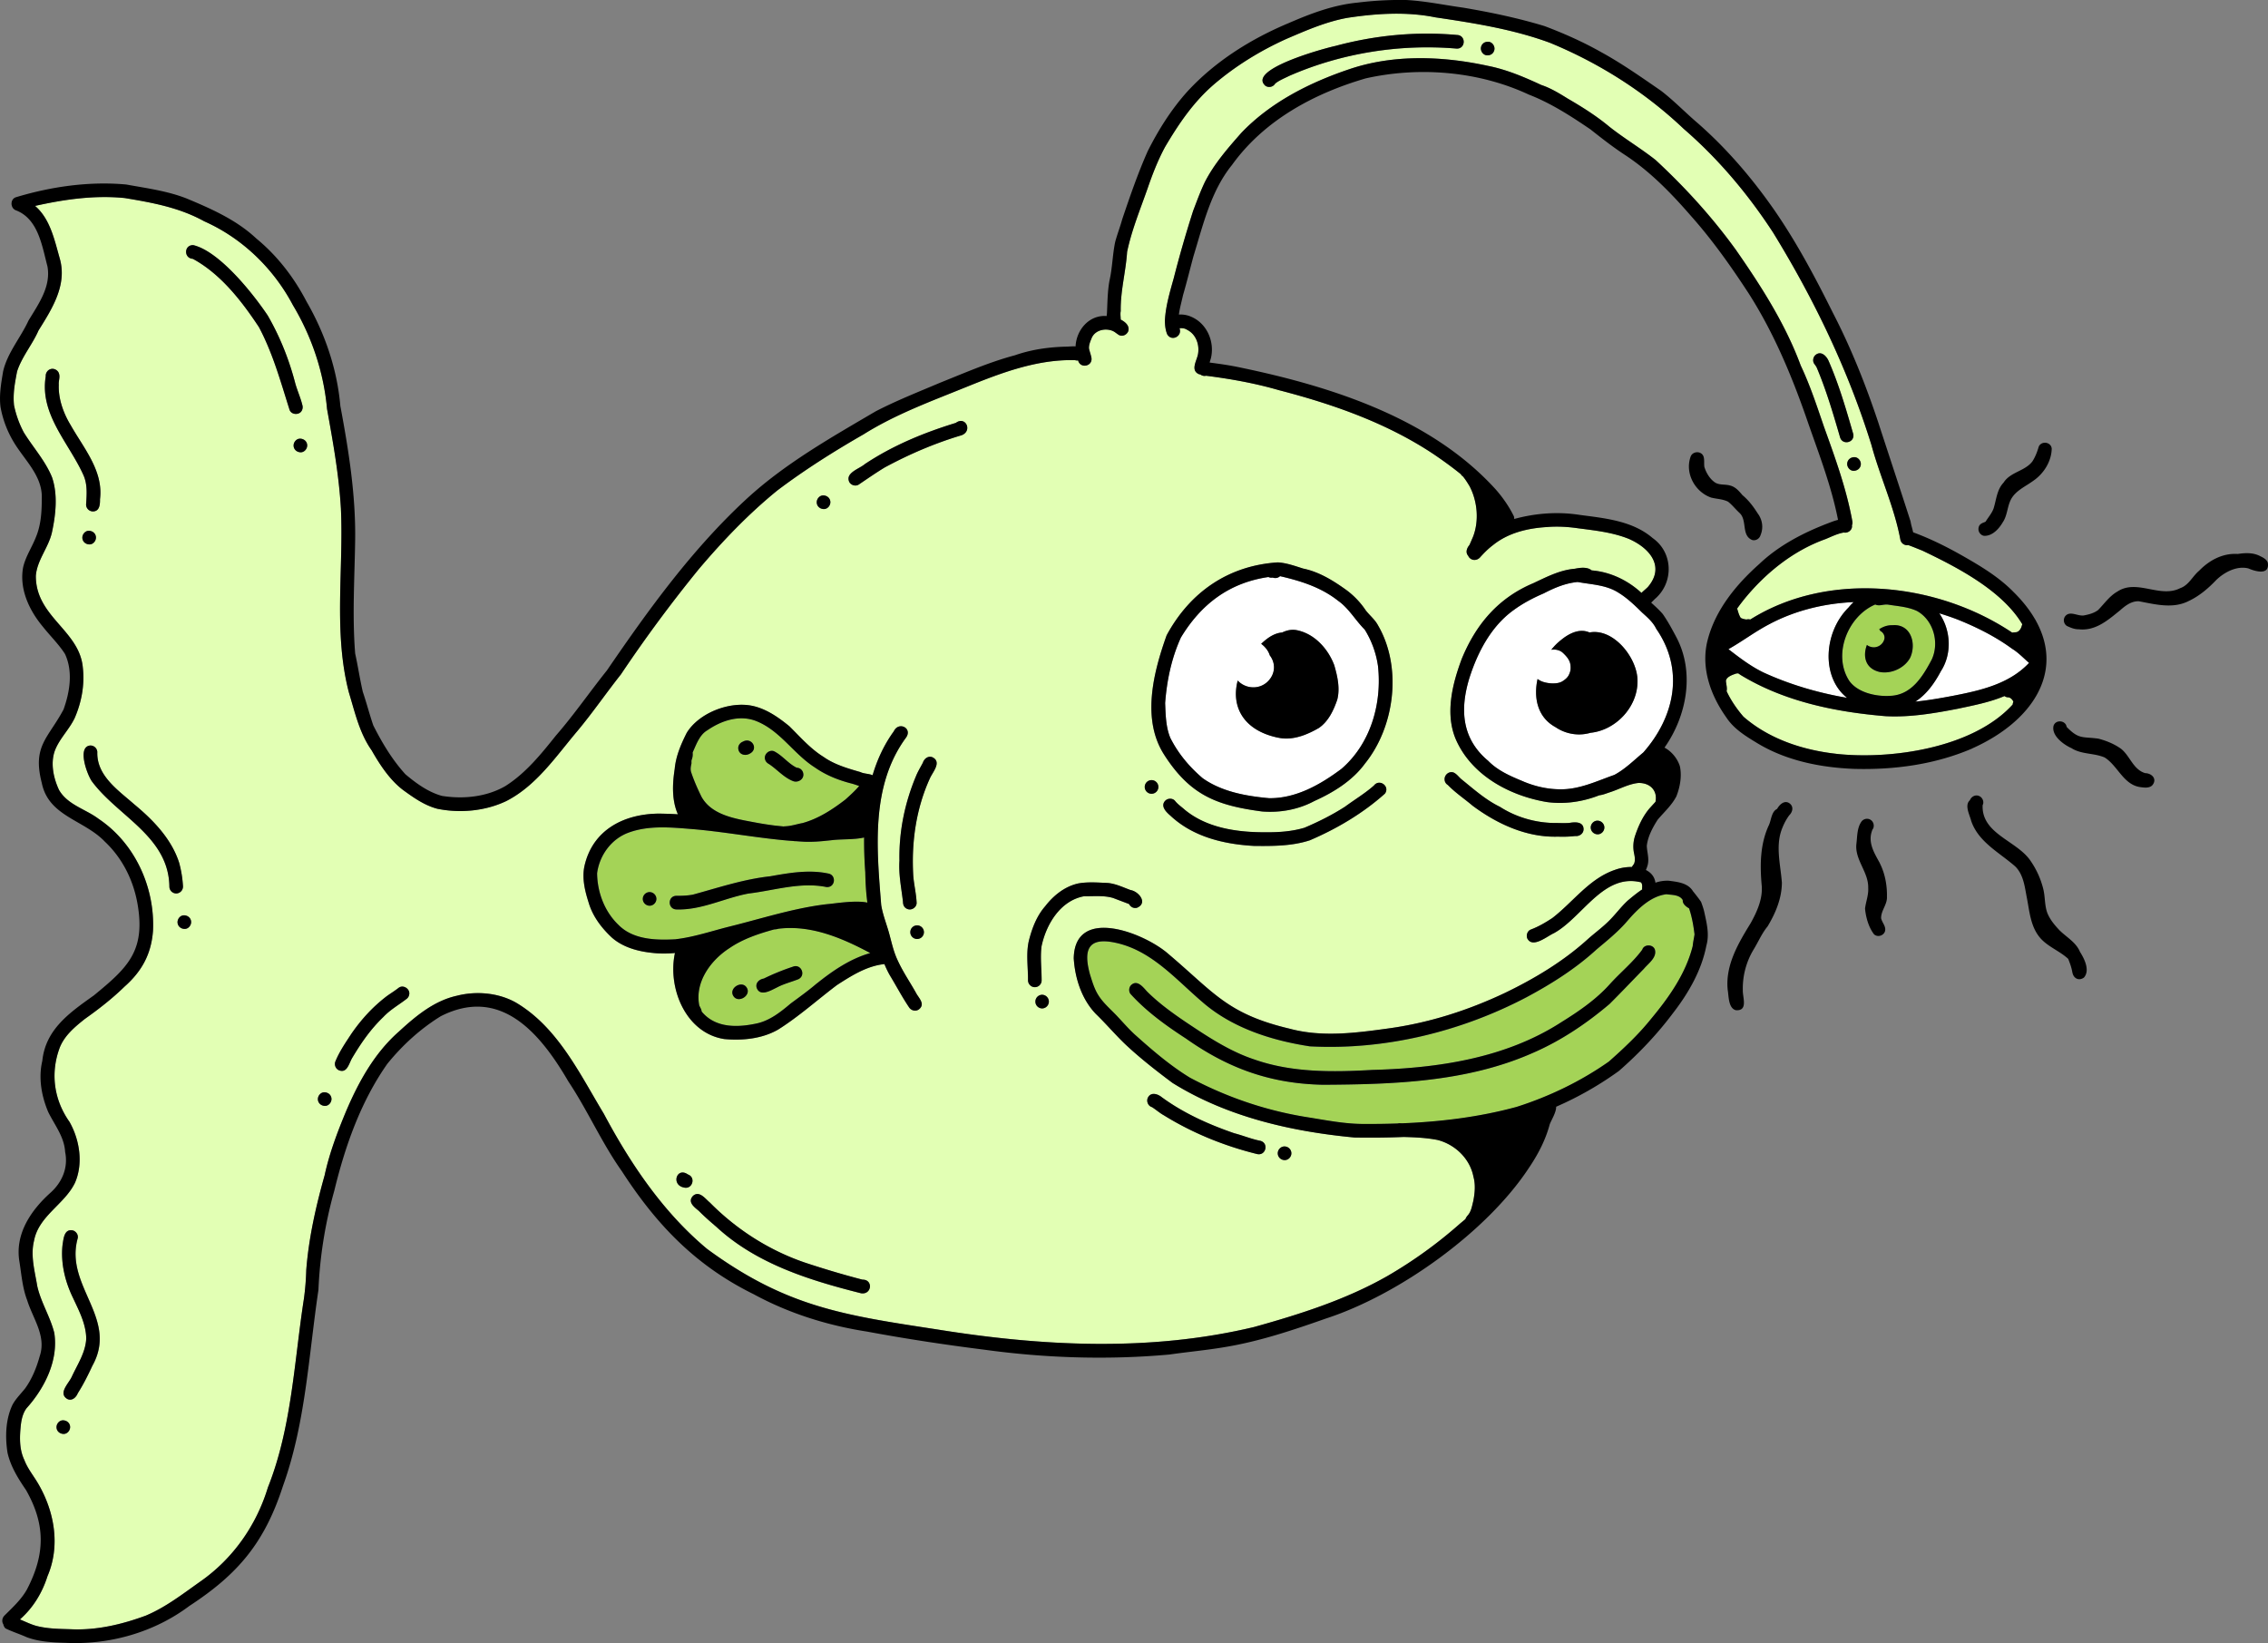 <svg xmlns="http://www.w3.org/2000/svg" width="254" height="184" fill="none"><rect width="100%" height="100%" fill="#808080" stroke="none"/><g clip-path="url(#a)"><path fill="#A4D357" d="M85.915 102.658c.027-.008.05-.019.076-.027.02 0 .039-.004.058-.008 2.182-.576 4.372-1.111 6.623-1.367.71-.046 3.132-.47 4.479-.168-.153-1.127-.214-2.266-.237-3.408a46.785 46.785 0 0 1-.13-3.886c-1.167.26-2.38.16-3.567.294-1.121.119-2.25.245-3.376.164-.248-.011-.492-.034-.736-.05a.727.727 0 0 1-.222-.015 54.58 54.58 0 0 1-1.716-.152c-3.201-.337-6.383-.91-9.588-1.181-2.396-.191-4.894-.45-7.191.401-1.92.707-3.247 2.549-3.506 4.543.023 2.147.84 4.302 2.403 5.792 1.64 1.658 4.208 1.723 6.398 1.601 2.06-.237 4.037-.925 6.04-1.421 1.403-.348 2.8-.738 4.2-1.108l-.008-.004Zm-13.154-1.227a.77.77 0 0 1-.77-.756.77.77 0 0 1 .755-.772.77.77 0 0 1 .77.757.77.77 0 0 1-.755.771Zm2.999.413c-.996-.015-1.023-1.498-.02-1.528.619.004 1.244-.015 1.855-.13 2.868-.783 5.695-1.73 8.664-2.056 2.14-.378 4.326-.764 6.47-.313.984.15.82 1.62-.18 1.517-2.925-.596-5.833.382-8.728.726-2.709.508-5.265 1.876-8.065 1.78l.004.004ZM87.155 104.01c-.148.05-.305.065-.461.073-1.748.481-3.506 1.07-4.994 2.09-2.114 1.36-3.907 3.817-3.388 6.43.107.229.248.439.267.676.034.042.069.084.103.123 1.564 1.761 4.006 1.665 6.116 1.199 1.453-.332 2.647-1.295 3.761-2.231.992-.73 1.992-1.444 2.927-2.25 1.773-1.426 3.761-2.778 5.974-3.397-3.178-1.7-6.657-3.179-10.308-2.72l.003.007Zm-5.032 7.523c-.541-.878.973-1.807 1.507-.921.538.872-.973 1.804-1.507.921Zm7.276-1.872c-.798.317-1.64.524-2.404.929-.671.32-1.877 1.073-2.262.019-.157-.539.297-.948.797-1.024a25.59 25.59 0 0 1 3.254-1.326c.927-.378 1.519.978.61 1.402h.005Z"/><path fill="#fff" d="M134.687 87.146c2.148 1.528 4.88 2.01 7.451 2.243 3.014.03 5.746-1.525 8.092-3.282 3.277-2.82 4.555-7.32 4.097-11.508a10.529 10.529 0 0 0-1.491-4.096c-1.053-1.05-1.763-2.369-2.98-3.225-1.896-1.501-4.181-2.223-6.501-2.754a.769.769 0 0 1-.82.156.771.771 0 0 1-.481-.06c-4.387.637-7.55 3.044-9.808 6.788-1.053 2.327-1.568 4.815-1.759 7.329.057 1.31.068 2.678.584 3.904.888 1.77 2.14 3.248 3.616 4.505Zm3.934-10.939c.03.035.064.065.099.1.446.439 1.049.66 1.648.66s1.152-.206 1.591-.626c.477-.458.755-1.054.721-1.727a2.168 2.168 0 0 0-.466-1.223 2.227 2.227 0 0 0-.259-.553 2.837 2.837 0 0 0-.706-.742c.66-.626 1.427-1.2 2.354-1.272.465-.225.969-.348 1.507-.279 2.037.34 3.609 2.06 4.319 3.931.362 1.235.671 2.606.339 3.875-.408 1.192-.988 2.43-2.056 3.167-1.099.638-2.365 1.184-3.647 1.184-.306 0-.615-.03-.92-.099-3.952-.825-5.276-3.565-4.517-6.4l-.007.004Z"/><path fill="#E2FFB4" d="M195.584 69.38a.767.767 0 0 1 .435 0c8.668-5.449 20.872-4.203 29.334 1.463.141-.023.29-.03.435-.042.355-.05.564-.424.644-.734.016-.053.035-.106.054-.16-2.293-3.847-7.501-6.484-11.182-8.241.019.007.034.015.053.019-.553-.218-1.087-.443-1.636-.642a.771.771 0 0 1-.889-.608c-.676-3.644-2.27-7.014-3.235-10.583-2.599-8.382-6.421-16.33-11.007-23.791-2.804-4.302-6.131-8.264-10.015-11.627-4.333-4.114-9.461-7.37-14.985-9.643-4.12-1.524-8.519-2.216-12.849-2.854-3.236-.657-6.646-.432-9.836.057-2.38.428-4.612 1.406-6.821 2.354-2.93 1.318-5.742 3.049-8.164 5.131-2.289 1.98-3.914 4.394-5.437 6.969-.805 1.486-1.419 3.076-1.968 4.677-.82 2.338-1.778 4.653-2.285 7.083-.145 2.235-.76 4.398-.714 6.633-.065.286-.008.63 0 .947.584.295 1.03.745.836 1.318-.172.379-.588.589-.988.432-.26-.133-.47-.355-.741-.477-.824-.352-1.964-.107-2.35.764-.152.382-.335.775-.313 1.192.077.359.214.703.279 1.066.133.955-1.267 1.219-1.496.275a.656.656 0 0 1-.351-.03h-.103c-4.234-.081-8.236 1.455-12.101 3.021-3.922 1.594-7.886 3.038-11.472 5.288-3.338 1.922-6.577 3.966-9.652 6.282-3.247 2.64-6.127 5.654-8.817 8.833a157.165 157.165 0 0 0-8.702 11.764c-1.709 2.162-3.151 4.275-4.887 6.357-2.396 2.831-4.578 6.113-7.966 7.84-2.358 1.12-5.177 1.376-7.718.856-1.331-.355-2.464-1.112-3.567-1.91-1.621-1.116-2.834-2.969-3.78-4.627-1.37-1.945-1.87-4.256-2.553-6.495-1.747-6.728-.576-13.747-.893-20.597-.217-3.76-.889-7.462-1.552-11.15-.37-4.106-1.71-8.095-3.827-11.63-2.163-4.095-5.684-7.503-9.923-9.38-2.796-1.543-5.795-2.085-8.885-2.6-3.373-.345-6.772.14-10.064.878 1.701 1.46 2.174 3.82 2.766 5.887.85 2.97-.87 5.647-2.377 8.058-.695 1.59-1.87 2.938-2.404 4.593-.251 1.31-.477 2.487-.343 3.778a11.155 11.155 0 0 0 1.099 3.053c1.041 1.681 2.418 3.19 3.166 5.04.653 1.933.412 4.122-.004 6.09-.362 1.734-1.693 3.16-1.816 4.936-.015 4.608 4.91 6.098 5.265 10.293.214 1.903-.149 3.859-.908 5.609-.63 1.333-1.74 2.334-2.247 3.721-.48 1.402-.13 3.034.485 4.344.965 1.685 2.983 2.14 4.433 3.24 4.07 2.728 6.31 7.657 6.096 12.505-.19 2.629-1.243 4.558-3.2 6.289-1.37 1.337-2.873 2.506-4.434 3.611-1.106.878-2.254 1.833-2.8 3.178-1.083 2.858-.679 5.861 1.084 8.356 1.136 2.018 1.556 4.658.606 6.824-1.171 2.418-4.067 3.698-4.586 6.495-.412 1.674.092 3.416.367 5.078.412 1.826 1.453 3.423 1.903 5.226.489 3.095-1.095 6.209-3.117 8.456-.377.515-.537 1.15-.618 1.776-.148 1.345-.21 2.766.386 4.012.374.986 1.06 1.799 1.58 2.701 1.8 3.114 2.46 6.935 1.006 10.316-.576 1.819-1.575 3.484-3.006 4.761-.023.022-.05.049-.072.076.602.244 1.186.539 1.812.714 1.32.344 2.605.337 3.933.382 2.865.127 5.677-.542 8.348-1.528 2.2-.921 4.112-2.407 6.05-3.778 3.678-2.553 6.318-6.301 7.619-10.565 2.674-6.72 2.941-14.09 4.04-21.159a30.04 30.04 0 0 0 .26-3.209c.282-3.595 1.083-7.133 2.056-10.595.542-2.491 1.442-4.875 2.422-7.221 1.408-3.285 3.186-6.499 5.902-8.883 1.873-1.723 3.926-3.442 6.47-4.004 2.164-.558 4.655-.348 6.616.753 4.693 2.766 7.13 7.947 9.854 12.451 2.988 5.609 6.658 11.054 11.575 15.149 8.836 6.48 15.238 7.405 25.683 9.002 11.781 1.899 23.898 2.525 35.564-.26 5.132-1.425 10.297-3.064 14.94-5.712a50.322 50.322 0 0 0 8.149-5.884c.195-.16.389-.321.584-.485.057-.141.137-.279.24-.397.412-.443.496-1.055.641-1.62.176-.89.264-1.834.023-2.721-.393-2.04-2.052-3.618-4.006-4.126-1.27-.252-2.521-.302-3.796-.34a94.345 94.345 0 0 1-5.528.061c-7.088-.668-14.276-2.311-20.38-6.117-1.77-1.322-3.62-2.766-5.219-4.264-1.167-1.104-2.205-2.338-3.361-3.457-1.583-1.643-2.339-3.985-2.476-6.232.111-5.903 7.913-2.842 10.575-.504 5.147 4.348 6.601 6.732 13.62 8.394 3.579.959 7.329.478 10.942-.019 4.597-.619 8.973-2.021 13.139-3.985 3.361-1.624 6.608-3.572 9.374-6.098.694-.607 1.434-1.158 2.102-1.796.824-.764 1.469-1.696 2.296-2.456.508-.428 1.042-.871 1.614-1.246a.688.688 0 0 1-.011-.122c.023-.226.034-.49-.122-.673-4.204-1.058-6.547 3.924-9.748 5.689-.774.344-2.384 1.735-2.983.6-.157-.367.007-.859.397-1.005.85-.321 1.64-.783 2.399-1.283 2.335-1.8 4.121-4.398 6.989-5.388a5.373 5.373 0 0 1 1.919-.332c.081-.122.165-.244.248-.36.168-.408.069-.855-.019-1.271a3.813 3.813 0 0 1 .142-1.884c.366-1.081.854-2.155 1.594-3.03.225-.252.454-.5.683-.752.263-1.246-.595-2.148-1.923-2.113-1.102.118-2.14.707-3.17 1.035-.397.126-.786.294-1.198.344-1.858.734-3.903 1.028-5.879.757-4.109-.692-8.298-2.92-10.106-6.832-1.347-2.915-.492-6.342.584-9.212 1.594-3.874 4.108-6.83 8.023-8.47 1.484-.7 2.972-1.475 4.639-1.612.603-.123 1.411-.222 1.881.183 2.098.172 4.047 1.112 5.581 2.522.24-.245.53-.466.721-.669 1.976-2.315.141-4.394-2.152-5.387-1.831-.734-3.811-.94-5.688-1.184-1.137-.165-2.293-.233-3.441-.138-2.182.126-4.368.65-6.077 2.033-.535.4-1.008.878-1.45 1.375-.271.29-.706.378-1.045.145a.769.769 0 0 1-.275-.332c-.336-.386-.145-.864.141-1.211.141-.306.279-.65.397-.906.702-1.792.5-3.98-.378-5.666-.229-.378-.462-.756-.74-1.096a.82.82 0 0 1-.248-.264 44.898 44.898 0 0 0-2.892-2.136c-5.284-3.557-11.384-5.689-17.5-7.274-2.659-.772-5.409-1.261-8.133-1.609a.755.755 0 0 1-.641-.141.955.955 0 0 1-.187-.046c-.977-.47-.153-1.574-.065-2.315.153-1.028-.256-2.144-1.209-2.629-.264-.183-.565-.222-.866-.191a.884.884 0 0 0 .011.065c.271.871-.939 1.46-1.408.592-.198-.5-.252-1.043-.244-1.582.088-1.566.572-3.19.984-4.672.649-2.541 1.378-5.063 2.179-7.562.416-1.084.812-2.173 1.312-3.22 1.049-2.044 2.575-3.787 4.082-5.502 3.262-3.416 7.615-5.616 12.041-7.11 4.982-1.704 10.483-1.498 15.577-.39 2.098.413 4.051 1.253 5.982 2.143 1.03.337 2.048.96 2.945 1.517 1.625.94 3.239 1.956 4.673 3.156 1.702 1.345 3.484 2.392 5.17 3.721 3.311 3.064 6.359 6.408 9 10.072 2.819 4.046 5.543 8.302 7.256 12.944 1.053 2.22 1.816 4.558 2.613 6.881 1.248 3.462 2.522 6.973 3.174 10.583a.8.8 0 0 1-.053.444c.004.03.011.057.015.091 0 .463-.488.806-.923.707-.721.126-1.37.459-2.037.734-3.693 1.318-6.86 3.905-9.29 6.953-.218.276-.424.55-.618.826.114.355.198.73.404 1.039.191.11.416.153.63.187v.008ZM7.138 160.587c-.416 0-.782-.283-.805-.718-.023-.398.302-.807.717-.807.416 0 .783.283.805.719.023.397-.301.806-.717.806Zm3.216-7.641c-.488 1.054-1.01 2.097-1.633 3.079-.194.478-.66.913-1.182.646-1.065-.654.198-1.765.519-2.514.637-1.364 1.537-2.709 1.606-4.253-.023-1.623-.801-3.098-1.473-4.535-.889-1.815-1.4-3.878-1.186-5.907.114-.668.152-1.826 1.106-1.677.4.08.69.493.599.898-1.492 5.36 4.605 8.948 1.648 14.263h-.004ZM5.12 42.15a.8.8 0 0 1 .34-.718c.358-.237.808-.123 1.056.21.294.508.02.932.065 1.444-.065 1.582.53 3.213 1.328 4.52 1.457 2.582 3.689 5.139 3.288 8.298.016.608-.053 1.402-.846 1.368a.77.77 0 0 1-.71-.814c.072-1.085.16-2.2-.286-3.224-1.61-3.619-4.94-6.813-4.235-11.088v.004Zm4.101 18.098c-.023-.397.302-.806.717-.806.416 0 .782.283.805.718.023.398-.301.807-.717.807s-.782-.283-.805-.719Zm9.748 39.09c-.05-5.643-5.727-7.87-8.668-11.818-.538-.745-1.69-3.89-.21-4.03a.769.769 0 0 1 .805.718c-.088 2.667 2.339 4.29 4.132 5.865 2.117 1.753 4.177 3.87 5.032 6.544.236.86.378 1.743.43 2.629a.775.775 0 0 1-.716.81.771.771 0 0 1-.805-.718Zm1.716 4.691c-.415 0-.782-.282-.804-.718-.023-.397.3-.806.717-.806.416 0 .782.283.805.718.023.398-.302.806-.717.806ZM32.41 45.841c-.988-3.126-1.865-6.3-3.414-9.212-1.938-2.934-4.288-5.957-7.402-7.645-1.033-.07-.995-1.567.05-1.536 2.938.703 6.661 5.395 8.332 7.874 1.366 2.354 2.4 4.944 3.083 7.58.233.833.599 1.62.801 2.457a.782.782 0 0 1-.038.573c-.263.6-1.24.55-1.412-.095v.003Zm1.275 4.81c-.416 0-.783-.283-.805-.719-.023-.397.3-.806.717-.806.416 0 .782.283.805.719.023.397-.302.806-.718.806Zm2.72 73.2c-.416 0-.783-.283-.805-.718-.023-.398.301-.806.717-.806s.782.282.805.718c.023.397-.302.806-.717.806Zm9.415-12.448a.733.733 0 0 1-.244.424c-.9.7-1.854 1.219-2.629 2.045-1.453 1.39-2.487 2.896-3.49 4.577-.37.6-.561 1.803-1.526 1.394-.374-.176-.53-.653-.351-1.024.454-1.1 1.133-2.082 1.785-3.072 1.133-1.631 2.38-2.987 3.907-4.16.454-.333.938-.619 1.377-.971.526-.397 1.328.153 1.171.784v.003Zm98.025 16.987c.416 0 .77.329.778.749.008.413-.336.779-.748.779a.776.776 0 0 1-.778-.748c-.008-.413.336-.78.748-.78Zm-15.272-5.509c.351-.619 1.087-.371 1.534-.008 2.445 1.792 5.249 3.049 8.103 4.031.988.256 1.934.657 2.941.852.965.26.611 1.7-.366 1.482-3.678-.909-7.23-2.346-10.453-4.344-.477-.263-.882-.638-1.339-.921-.447-.137-.649-.695-.42-1.096v.004Zm50.325-30.975c.415 0 .77.329.778.75.008.412-.336.779-.748.779a.775.775 0 0 1-.778-.75c-.008-.412.336-.779.748-.779Zm-16.073-5.375c.347.172.564.515.866.756 1.377 1.112 2.708 2.304 4.28 3.064 1.9 1.223 4.178 1.85 6.436 1.815.447.008.893.02 1.339-.007.615-.111 1.568-.172 1.599.683.008.509-.462.841-.946.784-.637.076-1.278.091-1.915.069-3.495.114-6.807-1.41-9.565-3.462-.927-.783-1.946-1.463-2.792-2.338a.726.726 0 0 1-.344-.604c-.034-.527.523-.99 1.046-.764l-.004.004Zm-70.64-31.047c.416 0 .778.286.805.722.023.397-.305.806-.721.806s-.778-.286-.805-.722c-.023-.397.305-.806.72-.806Zm-15.608 77.502c-1.457-.298-.797-2.334.458-1.459.927.332.488 1.712-.458 1.459Zm19.862 11.852c-5.784-1.456-11.72-3.289-16.2-7.423-.678-.585-1.357-1.166-1.987-1.808-.507-.428-1.293-.985-.656-1.673.71-.646 1.377.325 1.9.749 2.983 3.01 6.592 5.322 10.58 6.697 2.147.711 4.318 1.364 6.5 1.93 1.21-.027 1.064 1.692-.137 1.528Zm6.459-31.792c-.348.245-.805.145-1.065-.187-.805-1.181-1.453-2.434-2.182-3.63a10.689 10.689 0 0 1-.61-1.264c-.008 0-.012.004-.02.007-1.96.211-3.67 1.296-5.291 2.342-2.201 1.659-4.265 3.527-6.6 4.994-1.793 1.028-3.983 1.246-6.013 1.058-4.25-.653-6.302-5.528-5.577-9.421.015-.077.034-.149.05-.218-.844.08-1.69.088-2.55-.015-1.605-.165-3.288-.623-4.524-1.712-1.167-1.089-2.155-2.392-2.606-3.943-.42-1.31-.759-2.732-.454-4.1.927-4.034 4.41-5.796 8.298-5.838a40.77 40.77 0 0 1 2.16.077c-.695-1.574-.618-3.393-.36-5.074.13-1.448.703-2.766 1.348-4.05 1.343-2.193 4.635-3.48 7.126-3.064 1.656.283 3.094 1.287 4.368 2.327 1.221 1.203 2.354 2.521 3.827 3.43 1.21.86 2.754 1.303 4.124 1.7.393.196.965.173 1.37.356.519-1.742 1.278-3.408 2.38-4.925.534-1.138 2.099-.359 1.378.692-3.991 5.406-3.297 12.459-2.793 18.775.168 1.035.553 2.009.843 3.01.294 1.04.504 2.109.961 3.095.641 1.421 1.442 2.541 2.175 3.874.343.543.935 1.158.237 1.704Zm-.195-7.886a.77.77 0 0 1-.763-.764.77.77 0 0 1 .763-.764.77.77 0 0 1 .763.764.77.77 0 0 1-.763.764Zm1.446-18.018c-1.576 3.443-2.095 7.217-1.873 10.962.084 1 .328 1.979.374 2.984.026.416-.367.764-.763.764a.75.75 0 0 1-.538-.226c-.18-.176-.225-.412-.229-.653-.176-1.525-.496-3.037-.393-4.581-.065-3.26.591-6.468 1.854-9.472.21-.523.511-1.004.771-1.505.148-.458.606-.814 1.091-.6 1.037.535.019 1.632-.29 2.327h-.004ZM107.7 48.74c-2.995.887-5.898 2.136-8.645 3.622-.977.596-1.92 1.25-2.87 1.892-.335.24-.838.107-1.056-.23-.557-1.062 1.103-1.509 1.717-2.047 3.143-2.094 6.608-3.515 10.194-4.616 1.076-.802 1.896.887.656 1.383l.004-.004Zm9.015 64.192a.771.771 0 0 1-.763-.765.77.77 0 0 1 .763-.764.77.77 0 0 1 .763.764.771.771 0 0 1-.763.765Zm10.617-11.271c-.374.103-.729-.092-.893-.417-.587-.225-1.182-.443-1.77-.672-1.045-.317-2.171-.184-3.25-.203-2.675.474-4.277 3.16-4.788 5.64-.149 1.253.019 2.521.015 3.782.012.416-.355.764-.763.764-.408 0-.752-.348-.763-.764.019-1.471-.237-2.961.092-4.409.354-1.402.869-2.785 1.831-3.886.938-1.207 2.186-2.212 3.7-2.556 1.088-.198 2.221-.099 3.32-.053.904.084 1.716.493 2.559.798.928.172 1.931 1.456.706 1.979l.004-.003Zm1.629-12.765a.77.77 0 0 1-.763-.764.77.77 0 0 1 .763-.764.77.77 0 0 1 .763.764.77.77 0 0 1-.763.764Zm26.13-.004c-2.457 2.197-5.372 3.924-8.401 5.219-2.015.66-4.162.65-6.261.63-3.38-.19-6.84-1.02-9.37-3.4-.469-.397-1.14-1.066-.564-1.662.286-.287.797-.306 1.079 0 .306.397.729.672 1.095 1.005 2.53 2.097 6.001 2.552 9.187 2.53 1.427.007 2.861-.1 4.235-.51 1.575-.668 3.117-1.44 4.555-2.368 1.072-.795 2.243-1.49 3.235-2.373.626-.771 1.812.127 1.21.937v-.008Zm-24.444-17.736c2.625-4.852 6.925-7.81 12.441-8.168.969.046 1.927.4 2.854.691 1.797.367 3.403 1.372 4.872 2.43a9.074 9.074 0 0 1 2.136 2.254c.443.57 1.027 1.024 1.366 1.666 2.732 4.677 1.896 11.34-1.457 15.493-1.408 1.918-3.522 3.22-5.662 4.188-1.785.959-3.838 1.333-5.852 1.172-5.074-.668-8.023-1.818-10.9-6.243-2.647-3.98-1.293-9.299.202-13.479v-.004Zm32.478-65.712c-6.344-.542-12.902.505-18.74 3.057-.53.267-1.102.485-1.568.856a.775.775 0 0 1-1.091.26c-2.14-1.842 6.646-4.218 7.837-4.47 4.444-1.2 9.068-1.643 13.657-1.223.992.095.908 1.574-.099 1.524l.004-.004Zm3.994.562c-.156.141-.347.191-.557.191-.415 0-.736-.416-.713-.81a.754.754 0 0 1 .252-.52c.156-.14.347-.19.557-.19.416 0 .736.416.713.81a.75.75 0 0 1-.252.52Zm38.941 42.918c-.759-2.614-1.53-5.227-2.59-7.74-.065-.157-.176-.284-.271-.421-.245-.336-.142-.833.194-1.062.584-.398 1.122.149 1.374.66 1.171 2.664 1.983 5.468 2.788 8.257.18.978-1.259 1.291-1.495.306Zm.816 2.995c.023-.431.39-.722.805-.722.416 0 .744.405.721.806-.022.432-.389.722-.805.722-.415 0-.744-.405-.721-.806Z"/><path fill="#A4D357" d="M214.682 68.424c-1.034-.477-2.148-.527-3.251-.71-.522-.058-.95.21-1.411-.012-3.094 1.315-4.8 5.636-2.915 8.547.95 1.334 3.014 1.773 4.567 1.689 2.399-.08 3.654-2.151 4.665-4.054.893-1.891.206-4.432-1.655-5.456v-.004Zm-.756 5.246c-.541.998-1.728 1.64-2.869 1.64-.19 0-.377-.02-.56-.054-1.618-.386-1.885-1.777-1.412-3.026.069.057.145.107.229.145.172.08.359.122.545.122.13 0 .264-.023.393-.068.386-.142.672-.425.779-.826.099-.37-.111-.771-.443-.936a.222.222 0 0 0-.027-.046.978.978 0 0 0-.099-.149c.447-.298.958-.47 1.5-.447 2.048-.16 2.704 2.052 1.968 3.65l-.004-.005Z"/><path fill="#fff" d="M219.244 69.387a31.196 31.196 0 0 0-2.063-.703c1.308 1.865 1.453 4.535.186 6.48-.797 1.505-1.709 2.675-2.868 3.416 1.438-.145 2.872-.397 4.261-.661 3.071-.596 6.276-1.326 8.481-3.68-.603-.515-1.21-1.169-1.9-1.581-1.862-1.364-3.972-2.419-6.097-3.27Z"/><path fill="#A9A9A9" d="M206.117 59.435Z"/><path fill="#A4D357" d="M182.299 103.093c-1.03 1.215-2.27 2.216-3.487 3.236-2.346 2.155-5.055 3.863-7.855 5.361-7.397 3.882-15.916 5.945-24.267 5.498-4.308-.661-8.729-2.071-12.06-4.986-2.941-2.514-5.612-5.674-9.538-6.579-3.181-.742-3.826.649-3.006 3.564.24.761.466 1.532.885 2.216.58.955 1.458 1.662 2.209 2.476.668.714 1.252 1.391 1.912 1.991 1.941 1.742 3.944 3.473 6.176 4.829a41.94 41.94 0 0 0 13.036 4.409c2.182.344 4.361.791 6.577.772a97.02 97.02 0 0 0 3.663-.054.864.864 0 0 1 .347-.015c-.027 0-.053-.008-.08-.008h-.118.114c.084 0 .164 0 .248.004 4.319-.176 8.592-.695 12.792-1.838 3.647-1.157 7.214-2.877 10.335-5.077 1.663-1.475 3.292-3.003 4.693-4.742 2.025-2.434 3.906-5.081 4.692-8.184.042-.481.141-.852.206-1.318-.118-.986-.294-1.971-.61-2.911-.344-.203-.744-.497-.71-.932-.362-.6-1.179-.566-1.801-.646-1.766.191-3.246 1.65-4.356 2.942l.003-.008Zm3.033 3.24c.264.894-.724 1.555-1.232 2.163-1.278 1.31-2.541 2.64-3.834 3.931-2.583 2.193-5.452 4.123-8.565 5.471-7.378 3.275-15.573 3.538-23.516 3.584-5.856-.114-10.587-1.803-15.348-5.165-2.197-1.429-4.357-2.977-6.138-4.91-.309-.279-.306-.787-.027-1.081.694-.661 1.343.229 1.797.718 1.522 1.528 3.43 2.831 5.207 4 2.125 1.41 4.338 2.786 6.761 3.592 4.261 1.505 8.832 1.432 13.268 1.184 7.299-.195 14.883-1.307 21.132-5.334 1.969-1.222 3.914-2.548 5.467-4.286 1.175-1.303 2.583-2.438 3.617-3.848.198-.626 1.19-.63 1.411-.019Z"/><path fill="#fff" d="M183.875 68.577c-.824-.817-1.656-1.616-2.655-2.22-1.362-.86-3.01-.89-4.533-1.176-1.354.122-2.605.653-3.799 1.272-1.195.512-2.351 1.12-3.4 1.891-2.525 1.827-4.04 4.768-4.959 7.687-1.042 3.489-.805 6.725 2.14 9.181 1.034 1.066 2.434 1.685 3.773 2.24 1.347.592 2.789.932 4.258.943 2.163.035 4.105-.913 6.092-1.612 1.206-.642 2.202-1.647 3.247-2.514 3.544-4.027 4.616-9.285 1.431-13.866-.363-.74-.996-1.28-1.599-1.822l.004-.004Zm-5.749 13.487a4.56 4.56 0 0 1-1.29.184 4.724 4.724 0 0 1-2.636-.818c-2.018-1.097-2.468-3.286-2.007-5.391.019.011.035.027.054.038.183.126.385.23.599.294.331.1.675.157 1.018.16h.054c.358 0 .744-.041 1.053-.232.32-.199.618-.44.766-.803a2.02 2.02 0 0 0 .142-.443c.026-.168.019-.332.007-.5-.042-.608-.454-1.07-.877-1.46-.294-.267-.748-.378-1.137-.344a1.731 1.731 0 0 0-.141.02 6.18 6.18 0 0 1 1.079-1.086c.878-.726 2.068-1.356 3.205-.852 2.735-.511 5.425 2.958 5.368 5.48.011 2.872-2.434 5.467-5.261 5.757l.004-.004Z"/><path fill="#A4D357" d="M78.56 89.217c1.133 2.063 3.777 2.468 5.887 2.865.77.15 1.549.272 2.327.37.332.039.664.073.995.104.05-.011.1-.02.157-.02.683-.022 1.297-.24 1.957-.362 1.797-.493 3.361-1.525 4.803-2.636.572-.516 1.087-.986 1.541-1.517-.312-.103-.606-.21-.816-.264-1.48-.374-2.9-.932-4.154-1.815-2.343-1.49-3.83-4.057-6.452-5.146-1.911-.814-3.987-.119-5.604 1-.763.44-1.148 1.388-1.469 2.118-.061.122-.11.248-.16.374.034.24-.004.512-.084.745-.08.164-.03.336-.05.508-.076.317-.13.62-.026.94.312.936.717 1.853 1.152 2.736h-.004Zm8.233-5.032c.896.489 1.514 1.345 2.438 1.792a.767.767 0 0 1 .679.454c.297.738-.47 1.28-1.091 1.044-1.057-.417-1.782-1.311-2.71-1.918-.194-.115-.354-.268-.415-.493-.198-.615.542-1.223 1.103-.88h-.004Zm-3.62-1.116c.984-.577 1.823.784.808 1.322-.462.28-1.118.168-1.278-.401-.145-.55.294-.867.47-.92Z"/><path fill="#E2FFB4" d="M225.406 78.9c.007-.118.049-.22.076-.336-.13-.244-.343-.485-.641-.473a.667.667 0 0 1-.351-.142c-1.652.7-3.479 1.047-5.211 1.418-2.671.52-5.383.982-8.111.837-5.631-.467-11.361-1.651-16.222-4.608-.095-.061-.187-.13-.282-.191-.065.011-.13.015-.198.015-.401.141-1.088.348-1.175.81.015.374.167.806.076 1.173.446.955 1.072 1.91 1.888 2.858 2.873 2.499 6.639 3.737 10.354 4.153 5.982.672 15.306-.573 19.793-5.517l.004.004Z"/><path fill="#fff" d="M206.861 78.152c-2.918-2.3-2.636-7.328.149-10.102a6.09 6.09 0 0 1 .587-.623c-3.239.145-6.432.906-9.343 2.419-1.675.856-3.079 1.948-4.685 2.85 1.248.963 2.495 1.918 3.918 2.61 2.98 1.367 6.143 2.288 9.37 2.842l.004.004Z"/><path fill="#000" d="M220.859 83.822c6.749-3.007 10.342-8.528 7.157-14.29a.704.704 0 0 0-.107-.187c-.591-1.024-1.396-2.055-2.442-3.083-1.564-1.59-3.491-2.77-5.413-3.87-1.847-1.063-3.781-2.04-5.795-2.778-.092-.428-.241-.871-.287-1.219-1.19-3.706-2.437-7.45-3.643-11.16-1.4-4.188-3.033-8.291-5.063-12.211-1.949-3.92-4.009-7.798-6.493-11.409-2.495-3.595-5.349-6.946-8.645-9.83-1.385-1.18-2.651-2.503-4.09-3.61-2.205-1.521-4.394-3.065-6.748-4.353-2.011-1.134-4.136-2.078-6.299-2.896-2.98-.909-6.043-1.547-9.114-2.067-2.133-.294-4.254-.748-6.41-.86a39.304 39.304 0 0 0-5.444.295c-2.689.256-5.234 1.223-7.699 2.292-4.2 1.758-8.198 4.253-11.307 7.619-1.805 1.99-3.266 4.31-4.472 6.705-1.106 2.487-1.995 5.07-2.865 7.65-.236.855-.561 1.688-.79 2.544-.297 1.42-.309 2.888-.633 4.31-.225 1.214-.225 2.448-.286 3.679a2.354 2.354 0 0 0-.03.298c-1.988-.145-3.4 1.578-3.484 3.4-.351-.023-.74.027-1.068.03-1.949.047-3.884.322-5.73.967-2.854.76-5.597 1.96-8.336 3.057-2.426 1.028-4.899 2.002-7.249 3.217-5.028 2.953-10.216 5.88-14.531 9.873C77.48 61.547 72.616 68.29 67.97 75.08c-1.927 2.407-3.682 4.963-5.712 7.294-1.66 2.078-3.38 4.21-5.65 5.65-2.12 1.23-4.734 1.49-7.126 1.105-1.542-.432-2.87-1.403-4.079-2.419-1.487-1.64-2.59-3.488-3.597-5.471-.427-1.246-.752-2.518-1.175-3.764-.328-1.42-.542-2.865-.855-4.29-.343-4.26-.057-8.566 0-12.845.054-5.013-.74-9.968-1.66-14.882-.358-4.115-1.724-8.126-3.792-11.699-1.4-2.693-3.273-5.123-5.623-7.053-2.216-2.082-5.044-3.328-7.817-4.485-2.16-.845-4.487-1.146-6.753-1.559-4.154-.378-8.408.233-12.387 1.437-.641.256-.58 1.23.042 1.455 2.499.96 2.922 3.985 3.529 6.285.408 2.266-1.011 4.218-2.122 6.056-.885 1.93-2.369 3.607-2.846 5.704-.217 1.303-.454 2.629-.293 3.95.24 1.388.755 2.752 1.484 3.96 1.14 1.917 3.075 3.64 3.143 5.998.004 1.562-.042 3.163-.652 4.626-.443 1.143-1.164 2.19-1.438 3.393-.454 2.434.686 4.84 2.22 6.671.809 1.02 1.759 1.937 2.465 3.037.915 1.953.545 4.257-.16 6.217-1.706 3.217-3.51 4.065-2.442 8.21.755 3.775 4.73 4.138 7.073 6.599 1.988 1.872 3.231 4.393 3.678 7.106.854 5.173-1.153 7.023-4.91 10.106-2.671 1.903-5.41 3.775-5.776 7.328-.454 1.914-.096 3.943.66 5.731.72 1.467 1.8 2.774 1.896 4.478.358 1.738-.32 3.37-1.626 4.55-2.186 1.953-3.998 4.604-3.502 7.68.237 1.475.34 2.976.878 4.378.644 2.071 2.17 4.004 1.4 6.27-.351 1.268-.851 2.51-1.622 3.588-.48.607-1.045 1.15-1.419 1.833-.786 1.636-.84 3.63-.56 5.395.35 1.532 1.182 2.87 2.06 4.15 2.2 3.855 2.174 7.19.118 11.137-.634 1.138-1.606 2.021-2.518 2.93-.267.264-.332.673-.13.986.027.157.1.317.237.455.766.378 1.613.638 2.403.997 1.404.516 2.919.584 4.399.623 4.89.233 9.87-1.185 13.795-4.134 5.52-3.603 8.44-7.141 10.48-13.426 2.541-7.061 2.873-14.588 3.976-21.969.156-3.76.762-7.492 1.777-11.114 1.213-4.994 2.96-9.969 5.937-14.202 1.69-2.086 3.7-3.92 5.99-5.334 6.718-3.4 11.158 1.938 14.283 7.306 2.17 3.259 3.735 6.873 6.001 10.067 3.88 5.995 8.271 10.568 14.738 13.754 3.944 2.148 8.278 3.508 12.708 4.192 4.364.814 8.755 1.478 13.162 2.032 6.844.94 13.826 1.158 20.704.539 2.098-.302 4.204-.489 6.295-.848 3.846-.642 7.554-1.888 11.22-3.179 8.168-2.651 18.022-9.685 22.746-16.872 1.011-1.494 1.861-3.11 2.327-4.86.191-.52.744-1.36.725-1.99a37.612 37.612 0 0 0 7.035-4.012c2.216-1.937 4.25-4.073 6.02-6.43 1.732-2.232 3.231-4.799 3.769-7.604.359-1.257.038-2.51-.233-3.759-.084-.386-.221-.757-.354-1.127-.237-.363-.626-.845-.912-1.204-.576-.936-1.702-1.039-2.694-1.173a3.981 3.981 0 0 0-1.51.218c-.1-.688-.508-1.146-1.069-1.421.088-.195.153-.39.199-.554.19-.726-.073-1.433-.099-2.155.122-1.054.656-2.04 1.217-2.923.721-.852 1.583-1.62 2.098-2.62.412-1.044.626-2.255.393-3.363-.26-.844-.912-1.662-1.725-2.09 2.514-3.565 3.4-8.44 1.336-12.352-.473-.894-.958-1.796-1.538-2.621-.397-.455-.843-.86-1.289-1.265.19-.18.366-.374.534-.512 2.01-1.845 1.9-5.123-.363-6.713-2.251-1.94-5.333-2.223-8.16-2.598-2.453-.386-4.964-.198-7.352.455a.67.67 0 0 0-.095-.417c-.496-1-1.202-2.01-1.95-2.865-7.195-7.955-18.293-11.523-28.513-13.655-1.172-.256-2.358-.428-3.549-.58a4.59 4.59 0 0 1 .126-.429c.481-1.868-.423-3.977-2.239-4.722a2.854 2.854 0 0 0-1.332-.222c.092-.733.31-1.467.462-2.17.408-1.402.782-2.923 1.171-4.367 1.088-3.542 1.946-7.298 4.327-10.236 3.597-4.993 9.163-7.989 14.966-9.681 6.001-1.345 12.643-.803 18.259 1.815 2.476.959 4.716 2.41 6.905 3.897 1.294 1.024 2.572 2.025 3.98 2.938 2.754 1.834 5.081 4.226 7.244 6.717 2.419 2.712 4.514 5.677 6.501 8.722 2.892 4.532 4.956 9.537 6.692 14.61 1.236 3.535 2.594 7.065 3.311 10.744-.362.088-.717.226-.976.325-2.839 1.077-5.624 2.506-7.848 4.62-2.587 2.3-4.937 5.157-5.795 8.577-.763 3.037.343 6.128 2.11 8.604.831 1.276 2.148 2.082 3.422 2.854 3.254 1.987 7.134 2.762 10.915 2.907 4.498.119 9.022-.492 13.177-2.273l.008-.011Zm-2.099-5.907c-1.388.263-2.819.516-4.261.66 1.16-.74 2.072-1.91 2.869-3.415 1.263-1.945 1.118-4.611-.187-6.48.698.21 1.385.443 2.064.703 2.125.852 4.238 1.907 6.096 3.27.691.417 1.298 1.07 1.9 1.582-2.209 2.354-5.41 3.084-8.481 3.68Zm-7.092.015c-1.553.088-3.617-.351-4.567-1.689-1.884-2.911-.179-7.232 2.915-8.546.462.225.889-.046 1.412.011 1.106.183 2.216.237 3.25.71 1.862 1.025 2.549 3.565 1.656 5.457-1.011 1.902-2.266 3.973-4.666 4.053v.004Zm-25.011 22.217c.625.081 1.442.046 1.8.646-.034.436.366.734.71.932.316.94.492 1.926.61 2.912-.065.466-.164.836-.206 1.318-.786 3.102-2.666 5.75-4.692 8.184-1.397 1.738-3.026 3.266-4.693 4.741-3.124 2.201-6.688 3.92-10.335 5.078-4.196 1.142-8.469 1.662-12.792 1.838-.084 0-.164 0-.248-.004.027 0 .054.007.08.007a.86.86 0 0 0-.347.016 89.258 89.258 0 0 1-3.662.053c-2.217.023-4.399-.428-6.578-.772-4.559-.733-8.957-2.239-13.036-4.409-2.231-1.36-4.234-3.091-6.176-4.829-.656-.6-1.244-1.276-1.912-1.991-.751-.813-1.629-1.52-2.209-2.475-.419-.684-.644-1.456-.885-2.216-.82-2.916-.171-4.306 3.007-3.565 3.925.905 6.596 4.065 9.537 6.579 3.331 2.915 7.749 4.325 12.06 4.986 8.351.447 16.87-1.616 24.267-5.498 2.801-1.498 5.506-3.205 7.856-5.36 1.217-1.02 2.457-2.018 3.487-3.236 1.114-1.292 2.594-2.751 4.357-2.942v.007Zm-1.183-29.748c3.189 4.582 2.113 9.839-1.431 13.866-1.045.87-2.041 1.872-3.246 2.514-1.988.699-3.93 1.65-6.093 1.612-1.469-.011-2.911-.355-4.258-.944-1.339-.554-2.739-1.172-3.773-2.239-2.945-2.456-3.182-5.692-2.14-9.18.916-2.92 2.434-5.862 4.96-7.688 1.049-.772 2.205-1.38 3.399-1.891 1.194-.619 2.445-1.15 3.8-1.272 1.522.286 3.166.313 4.532 1.176.999.604 1.827 1.407 2.655 2.22.603.547 1.236 1.082 1.599 1.823l-.004.004Zm9.69-3.075c2.43-3.049 5.593-5.636 9.29-6.954.667-.275 1.32-.607 2.037-.733.431.099.923-.245.923-.707 0-.035-.011-.061-.015-.092a.766.766 0 0 0 .053-.443c-.652-3.614-1.926-7.122-3.174-10.583-.797-2.323-1.56-4.658-2.613-6.881-1.713-4.642-4.437-8.899-7.256-12.945-2.644-3.66-5.692-7.007-9-10.071-1.69-1.33-3.468-2.38-5.169-3.721-1.439-1.2-3.052-2.216-4.674-3.156-.896-.558-1.915-1.18-2.945-1.517-1.927-.894-3.884-1.73-5.982-2.144-5.093-1.108-10.595-1.314-15.577.39-4.426 1.494-8.779 3.699-12.04 7.11-1.511 1.716-3.037 3.458-4.083 5.502-.503 1.047-.896 2.136-1.312 3.221a129.238 129.238 0 0 0-2.178 7.561c-.416 1.483-.901 3.106-.985 4.673-.007.539.046 1.077.244 1.582.466.867 1.679.275 1.408-.593-.007-.023-.007-.045-.011-.065.301-.026.603.008.866.191.954.486 1.362 1.601 1.209 2.63-.088.74-.912 1.848.065 2.315.065.022.13.034.187.045.179.138.42.199.641.142 2.724.347 5.475.836 8.134 1.608 6.115 1.582 12.212 3.718 17.499 7.275.985.676 1.961 1.379 2.892 2.136a.779.779 0 0 0 .248.263c.279.34.511.718.74 1.097.878 1.685 1.08 3.878.378 5.666-.114.256-.252.6-.397.905-.286.348-.477.83-.141 1.211.057.13.149.249.275.333.339.233.774.145 1.045-.145.446-.497.916-.975 1.45-1.376 1.709-1.383 3.895-1.903 6.077-2.032 1.149-.096 2.301-.027 3.441.137 1.877.245 3.857.451 5.689 1.184 2.293.994 4.128 3.072 2.151 5.388-.19.202-.48.424-.721.668-1.533-1.413-3.487-2.353-5.581-2.521-.473-.41-1.282-.31-1.881-.184-1.663.138-3.155.913-4.639 1.613-3.918 1.639-6.428 4.596-8.023 8.47-1.076 2.87-1.931 6.296-.584 9.212 1.808 3.912 5.997 6.14 10.106 6.831 1.976.271 4.021-.023 5.879-.756.416-.046.801-.214 1.198-.344 1.03-.329 2.068-.921 3.171-1.036 1.323-.034 2.182.871 1.922 2.113-.225.252-.457.5-.683.753-.74.875-1.228 1.948-1.594 3.03a3.798 3.798 0 0 0-.141 1.883c.087.417.187.864.019 1.273-.08.114-.168.233-.248.359a5.37 5.37 0 0 0-1.919.332c-2.869.99-4.655 3.591-6.989 5.387-.76.501-1.549.963-2.4 1.284-.389.145-.553.638-.397 1.005.599 1.134 2.209-.256 2.983-.6 3.201-1.765 5.544-6.751 9.748-5.69.156.184.141.448.122.673 0 .042.008.084.011.123-.568.378-1.106.821-1.613 1.245-.828.76-1.473 1.693-2.297 2.457-.668.638-1.408 1.188-2.102 1.796-2.766 2.529-6.013 4.477-9.374 6.097-4.166 1.968-8.542 3.366-13.139 3.985-3.613.501-7.363.982-10.941.019-7.02-1.658-8.474-4.046-13.62-8.394-2.663-2.334-10.465-5.398-10.576.505.138 2.242.893 4.588 2.476 6.231 1.156 1.116 2.194 2.35 3.361 3.458 1.595 1.494 3.449 2.942 5.219 4.264 6.105 3.801 13.292 5.448 20.381 6.117 1.842.03 3.685.015 5.528-.061 1.274.038 2.525.088 3.796.34 1.953.508 3.612 2.086 4.005 4.126.245.886.153 1.83-.022 2.72-.145.566-.229 1.177-.641 1.62a1.417 1.417 0 0 0-.241.398c-.194.164-.389.324-.583.485a50.47 50.47 0 0 1-8.149 5.884c-4.643 2.647-9.809 4.283-14.94 5.712-11.667 2.789-23.783 2.158-35.564.259-10.446-1.593-16.848-2.521-25.683-9.001-4.918-4.092-8.584-9.536-11.575-15.149-2.72-4.508-5.158-9.685-9.855-12.452-1.96-1.1-4.456-1.31-6.615-.752-2.545.565-4.597 2.281-6.47 4.004-2.717 2.384-4.498 5.593-5.902 8.883-.98 2.346-1.885 4.73-2.423 7.221-.977 3.465-1.778 7.003-2.056 10.595a29.104 29.104 0 0 1-.26 3.209c-1.098 7.068-1.362 14.438-4.04 21.159-1.297 4.264-3.937 8.012-7.619 10.564-1.938 1.372-3.845 2.854-6.05 3.779-2.675.985-5.482 1.654-8.348 1.528-1.327-.046-2.613-.038-3.933-.382-.626-.176-1.21-.47-1.812-.715.023-.026.05-.053.072-.076 1.431-1.276 2.43-2.942 3.007-4.761 1.457-3.385.797-7.201-1.008-10.315-.518-.906-1.205-1.716-1.579-2.702-.599-1.245-.534-2.666-.385-4.011.08-.627.24-1.261.618-1.777 2.022-2.246 3.605-5.364 3.117-8.455-.45-1.803-1.492-3.4-1.904-5.227-.275-1.662-.778-3.404-.366-5.077.515-2.797 3.414-4.077 4.585-6.496.947-2.166.53-4.806-.606-6.823-1.763-2.491-2.167-5.494-1.084-8.356.546-1.345 1.694-2.3 2.8-3.179 1.56-1.104 3.064-2.273 4.434-3.61 1.957-1.731 3.01-3.661 3.2-6.289.218-4.849-2.025-9.781-6.096-12.505-1.454-1.1-3.468-1.56-4.433-3.24-.614-1.315-.965-2.942-.485-4.344.508-1.387 1.618-2.388 2.247-3.722.76-1.75 1.122-3.706.908-5.608-.354-4.196-5.28-5.686-5.264-10.293.126-1.78 1.453-3.206 1.816-4.937.415-1.964.656-4.153.003-6.09-.743-1.85-2.125-3.358-3.166-5.04a11.28 11.28 0 0 1-1.099-3.052c-.133-1.291.092-2.468.344-3.779.534-1.654 1.709-3.003 2.403-4.592 1.507-2.411 3.228-5.085 2.377-8.058-.591-2.067-1.065-4.428-2.766-5.888 3.289-.737 6.692-1.222 10.064-.878 3.094.515 6.089 1.058 8.885 2.602 4.243 1.88 7.76 5.284 9.923 9.38 2.118 3.533 3.457 7.522 3.827 11.63.664 3.686 1.335 7.385 1.553 11.148.316 6.85-.855 13.87.892 20.597.683 2.24 1.183 4.555 2.553 6.495.946 1.663 2.155 3.512 3.78 4.627 1.103.799 2.236 1.555 3.568 1.91 2.544.52 5.36.264 7.717-.855 3.388-1.727 5.57-5.009 7.966-7.84 1.736-2.082 3.178-4.2 4.887-6.358a157.187 157.187 0 0 1 8.703-11.764c2.69-3.178 5.57-6.193 8.816-8.833 3.071-2.32 6.314-4.363 9.652-6.281 3.587-2.25 7.55-3.695 11.472-5.288 3.865-1.567 7.867-3.102 12.102-3.022h.103c.118.042.236.05.351.03.229.944 1.629.68 1.495-.275-.065-.363-.202-.703-.278-1.066-.023-.416.16-.81.313-1.192.389-.87 1.526-1.115 2.35-.764.274.122.48.34.74.478.4.16.816-.054.988-.432.194-.573-.256-1.02-.836-1.318-.007-.317-.065-.661 0-.948-.045-2.235.569-4.397.714-6.632.507-2.43 1.465-4.746 2.285-7.084.549-1.6 1.164-3.186 1.969-4.676 1.522-2.572 3.151-4.99 5.436-6.97 2.423-2.082 5.234-3.812 8.164-5.13 2.209-.948 4.445-1.926 6.822-2.354 3.189-.485 6.6-.715 9.835-.057 4.33.642 8.729 1.333 12.849 2.854 5.524 2.273 10.652 5.528 14.986 9.643 3.887 3.359 7.21 7.32 10.014 11.626 4.586 7.466 8.409 15.41 11.007 23.792.965 3.568 2.56 6.938 3.235 10.583a.771.771 0 0 0 .889.608c.553.198 1.083.427 1.637.641-.02-.007-.035-.015-.054-.019 3.682 1.758 8.885 4.39 11.182 8.242-.019.053-.038.106-.053.16-.08.31-.29.684-.645.734-.145.011-.294.019-.435.042-8.462-5.666-20.666-6.912-29.334-1.464a.802.802 0 0 0-.435 0c-.214-.034-.439-.076-.629-.187-.21-.313-.29-.684-.405-1.04.191-.274.397-.55.618-.825v-.007Zm10.789-8.134a.895.895 0 0 0 .16.24.62.62 0 0 1-.16-.24Zm-7.699 10.656c2.911-1.517 6.104-2.274 9.343-2.419a6.078 6.078 0 0 0-.587.623c-2.789 2.774-3.067 7.802-.149 10.102-3.227-.554-6.39-1.475-9.37-2.843-1.423-.691-2.674-1.647-3.918-2.61 1.606-.901 3.01-1.994 4.685-2.85l-.004-.004Zm7.356 14.568c-3.716-.417-7.485-1.655-10.354-4.153-.817-.948-1.442-1.903-1.889-2.858.092-.367-.061-.799-.076-1.173.088-.462.774-.672 1.175-.81.065 0 .134-.004.198-.015.096.06.187.13.283.19 4.86 2.958 10.59 4.139 16.221 4.608 2.728.146 5.441-.317 8.111-.836 1.736-.37 3.56-.719 5.212-1.418a.636.636 0 0 0 .351.142c.297-.012.511.229.641.473-.031.111-.069.218-.077.337-4.486 4.944-13.814 6.189-19.792 5.517l-.004-.004Z"/><path fill="#000" d="M211.958 70.018c-.538-.023-1.049.149-1.5.447a.805.805 0 0 1 .1.149c.007.015.015.03.026.046.336.164.546.565.443.936a1.215 1.215 0 0 1-.778.825c-.13.046-.26.069-.393.069-.187 0-.374-.046-.546-.123a1.019 1.019 0 0 1-.229-.145c-.473 1.25-.206 2.64 1.412 3.026.183.035.37.054.56.054 1.141 0 2.331-.638 2.869-1.64.737-1.596.081-3.809-1.968-3.648l.004.004ZM178.019 70.832c-1.137-.505-2.327.126-3.205.852a6.18 6.18 0 0 0-1.079 1.085c.045-.008.091-.016.141-.02.389-.034.843.077 1.137.345.423.39.839.852.877 1.459a2.15 2.15 0 0 1-.008.5c-.026.157-.08.299-.141.444-.148.363-.442.603-.766.802-.31.191-.695.233-1.053.233h-.054a3.674 3.674 0 0 1-1.018-.16 2.177 2.177 0 0 1-.653-.333c-.462 2.105-.011 4.295 2.007 5.391a4.705 4.705 0 0 0 2.636.818 4.68 4.68 0 0 0 1.29-.184c2.83-.29 5.272-2.884 5.261-5.757.057-2.522-2.633-5.991-5.368-5.48l-.004.005ZM130.453 84.632c2.876 4.424 5.825 5.574 10.899 6.243 2.011.16 4.067-.214 5.853-1.173 2.14-.963 4.253-2.266 5.661-4.188 3.354-4.153 4.189-10.816 1.458-15.492-.344-.646-.928-1.1-1.366-1.666a9.15 9.15 0 0 0-2.137-2.254c-1.465-1.059-3.075-2.064-4.872-2.43-.927-.29-1.88-.642-2.853-.692-5.521.36-9.816 3.316-12.441 8.169-1.492 4.183-2.85 9.498-.202 13.479v.004Zm1.793-13.224c2.258-3.744 5.417-6.15 9.808-6.789a.765.765 0 0 0 .481.061.768.768 0 0 0 .82-.157c2.324.532 4.605 1.254 6.501 2.755 1.217.856 1.927 2.174 2.98 3.225a10.506 10.506 0 0 1 1.491 4.096c.458 4.187-.82 8.688-4.097 11.507-2.35 1.758-5.082 3.313-8.092 3.282-2.567-.233-5.303-.714-7.451-2.242-1.476-1.261-2.727-2.74-3.616-4.505-.512-1.23-.527-2.594-.584-3.904.191-2.515.702-5.002 1.759-7.329Z"/><path fill="#000" d="M143.138 82.61c.305.07.614.1.919.1 1.286 0 2.549-.55 3.647-1.184 1.069-.738 1.648-1.972 2.057-3.168.332-1.272.019-2.64-.34-3.874-.709-1.876-2.281-3.591-4.319-3.931-.534-.07-1.037.053-1.506.279-.928.076-1.694.645-2.354 1.272.274.198.515.45.705.741.107.164.199.355.26.554.275.348.442.78.465 1.223.035.668-.244 1.268-.721 1.727a2.284 2.284 0 0 1-1.591.626 2.4 2.4 0 0 1-1.648-.66l-.099-.1c-.759 2.839.565 5.574 4.517 6.4l.008-.004ZM180.304 110.2c-1.553 1.738-3.498 3.064-5.467 4.287-6.249 4.031-13.829 5.138-21.131 5.333-4.437.253-9.008.321-13.269-1.184-2.423-.806-4.636-2.182-6.761-3.591-1.774-1.173-3.681-2.476-5.207-4.001-.454-.489-1.107-1.379-1.797-.718-.282.294-.282.802.027 1.081 1.777 1.933 3.937 3.481 6.138 4.91 4.761 3.358 9.492 5.047 15.348 5.165 7.939-.045 16.134-.309 23.516-3.583 3.113-1.349 5.982-3.279 8.565-5.472 1.297-1.291 2.556-2.624 3.834-3.931.508-.608 1.496-1.269 1.232-2.163-.221-.611-1.213-.607-1.411.019-1.034 1.41-2.442 2.549-3.617 3.848ZM222.224 60.008c.912.022 1.641-.78 2.068-1.51.572-.84.492-1.933 1.038-2.766.576-.871 1.568-1.288 2.38-1.887 1.171-.795 2.045-2.174 2.068-3.61-.076-.757-1.164-.895-1.457-.207-.164.57-.378 1.127-.699 1.631-.835 1.12-2.468 1.177-3.235 2.388-.763.803-.805 1.922-1.129 2.923-.202.539-.595.97-.889 1.456-.328.149-.725.218-.79.722-.057.401.237.817.649.863l-.004-.004ZM193.527 56.18c.481.374.862.878 1.316 1.29.847.833.164 2.488 1.378 3 .396.122.827-.13.942-.527.355-.833.217-1.754-.328-2.469-.473-.748-1.004-1.455-1.69-2.02-.386-.46-.79-.94-1.397-1.082-.557-.164-1.209-.02-1.701-.355-.572-.402-.962-1.059-1.168-1.72-.061-.386.027-.79-.095-1.169-.233-.665-1.232-.626-1.453.027-.653 1.85.492 3.94 2.308 4.57.633.16 1.278.156 1.884.454h.004ZM253.176 62.307c-.801-.439-1.69-.4-2.556-.27-1.687-.108-3.182.695-4.334 1.879-.744.619-1.16 1.624-2.121 1.952-2.263 1.154-4.834-1.058-7.016.371-.897.504-1.473 1.36-2.175 2.078-.469.356-1.045.5-1.614.608-.702.095-1.579-.585-2.094.115a.766.766 0 0 0 .206 1.058c.419.195.862.386 1.335.374 1.877.21 3.266-1.02 4.624-2.12.599-.527 1.255-1.036 2.091-1.02 1.858.347 3.834.886 5.623-.038 1.179-.558 2.178-1.414 3.071-2.354.908-.864 2.285-1.605 3.583-1.284.793.344 2.411.806 2.178-.638-.114-.348-.485-.562-.801-.71ZM240.224 86.576c-1.332-.412-1.675-1.917-2.678-2.716-.76-.546-1.637-.902-2.537-1.138-1.763-.249-2.175.118-3.56-1.319-.107-.752-1.244-.848-1.469-.114-.244 1.1 1.126 2.101 2.011 2.495 1.129.718 2.503.527 3.712 1.043 1.476.92 2.106 3.064 4.002 3.32.427.06.95.133 1.301-.168.637-.692.027-1.383-.782-1.399v-.004ZM230.644 104.175c-.519-.554-1.015-1.131-1.331-1.869-.359-.901-.248-1.899-.5-2.827a9.612 9.612 0 0 0-1.499-3.206c-1.58-2.162-5.41-2.938-5.273-6.101.195-.367-.004-.845-.366-1.016-.423-.203-.893.038-1.057.454-.637.57-.03 1.628.141 2.32.809 2.391 3.194 3.556 4.96 5.127.881.901 1.03 2.189 1.251 3.369.336 1.666.42 3.47 1.66 4.769.866.89 2.094 1.352 2.995 2.189.194.481.37.97.458 1.482.057.275.152.505.392.673.283.198.664.137.92-.073.69-.794.038-2.105-.45-2.865-.439-1.074-1.507-1.639-2.297-2.423l-.004-.003ZM210.535 96.675c-.569-1.051-1.259-2.11-.969-3.351.038-.141.076-.279.133-.413.244-.305.176-.787-.118-1.035-.328-.279-.793-.222-1.076.084-.53.71-.496 1.65-.595 2.491-.237 1.819 1.37 3.187 1.316 4.994.05.794-.267 1.543-.355 2.315.096.993.401 2.082 1.011 2.877.397.355 1.065.16 1.225-.348.145-.538-.324-.951-.435-1.452-.027-.859.702-1.543.653-2.414.026-1.28-.218-2.594-.794-3.74l.004-.008ZM199.021 90.588c-.675.337-.637 1.307-.965 1.918-.95 2.12-.962 4.428-.752 6.717.107 1.475-.542 2.9-1.247 4.168-1.381 2.243-2.843 4.707-2.568 7.451.126.707.061 2.09.931 2.292 1.385.08.725-1.448.763-2.269a8.421 8.421 0 0 1 1.198-4.513c.534-.863.923-1.818 1.576-2.605.896-1.487 1.587-3.129 1.602-4.89-.149-2.049-.771-4.215.069-6.186a6.19 6.19 0 0 1 .747-1.36c.367-.352.527-.929.096-1.3-.569-.481-1.16.058-1.446.574l-.004.003ZM100.496 107.464c-.457-.986-.667-2.055-.96-3.095-.29-1.001-.676-1.979-.844-3.01-.504-6.32-1.198-13.369 2.793-18.775.721-1.05-.844-1.83-1.378-.692-1.102 1.517-1.865 3.183-2.38 4.925-.405-.18-.973-.156-1.37-.355-1.37-.394-2.915-.837-4.124-1.7-1.476-.913-2.606-2.228-3.827-3.431-1.274-1.043-2.716-2.048-4.368-2.327-2.491-.417-5.78.871-7.126 3.064-.645 1.284-1.217 2.602-1.347 4.05-.263 1.681-.336 3.5.359 5.074a40.63 40.63 0 0 0-2.16-.077c-3.887.043-7.37 1.804-8.297 5.838-.306 1.368.034 2.79.453 4.1.45 1.551 1.439 2.854 2.606 3.943 1.236 1.089 2.915 1.547 4.525 1.712.858.103 1.709.091 2.548.015-.019.069-.034.141-.05.218-.724 3.893 1.325 8.768 5.578 9.421 2.03.184 4.22-.03 6.013-1.058 2.335-1.467 4.399-3.335 6.6-4.993 1.625-1.047 3.33-2.132 5.291-2.343a.028.028 0 0 0 .02-.007c.179.435.377.859.61 1.264.729 1.196 1.381 2.449 2.182 3.63.256.332.717.432 1.065.187.698-.546.103-1.161-.237-1.704-.732-1.333-1.534-2.453-2.175-3.874ZM77.434 85.541c.02-.176-.03-.348.05-.508.08-.233.118-.5.084-.745.05-.126.103-.252.16-.374.32-.73.706-1.674 1.469-2.117 1.617-1.12 3.693-1.815 5.604-1.001 2.617 1.089 4.105 3.656 6.451 5.146 1.26.883 2.675 1.44 4.155 1.815.214.053.504.16.817.264-.454.53-.97 1-1.542 1.516-1.442 1.108-3.006 2.14-4.803 2.637-.66.122-1.274.34-1.957.363a.705.705 0 0 0-.156.019l-.996-.103a36.9 36.9 0 0 1-2.327-.37c-2.11-.398-4.754-.803-5.887-2.866-.435-.883-.84-1.8-1.152-2.736-.103-.317-.046-.623.026-.94h.004Zm-1.762 19.646c-2.19.122-4.758.057-6.398-1.601-1.564-1.49-2.377-3.649-2.404-5.792.26-1.998 1.587-3.836 3.506-4.543 2.3-.852 4.796-.592 7.192-.401 3.208.271 6.386.844 9.587 1.18.202.023.4.043.6.062.373.034.743.065 1.117.091a.735.735 0 0 0 .221.016c.244.015.492.038.736.05 1.126.08 2.259-.043 3.377-.165 1.186-.134 2.4-.034 3.567-.294a46.883 46.883 0 0 0 .13 3.885c.022 1.143.084 2.285.236 3.409-1.346-.302-3.77.122-4.479.168-2.247.256-4.44.791-6.623 1.367-.019 0-.038.004-.057.008-.027.008-.05.019-.076.027-1.4.37-2.797.76-4.2 1.108-2.007.5-3.983 1.184-6.04 1.421l.008.004Zm15.817 4.936c-.935.806-1.934 1.517-2.926 2.251-1.114.94-2.312 1.899-3.762 2.231-2.11.462-4.551.562-6.115-1.2-.035-.038-.069-.084-.103-.122-.02-.237-.16-.447-.267-.676-.52-2.617 1.274-5.074 3.387-6.43 1.488-1.021 3.247-1.609 4.994-2.09.157-.012.31-.023.462-.073 3.651-.458 7.126 1.02 10.308 2.72-2.209.619-4.196 1.972-5.974 3.397l-.004-.008Z"/><path fill="#000" d="M104.449 84.811c-.484-.21-.942.142-1.091.6-.259.5-.561.982-.771 1.506-1.259 3.003-1.915 6.212-1.854 9.471-.103 1.544.218 3.057.393 4.581.008.241.05.478.229.653.145.142.34.226.538.226.397 0 .79-.348.763-.764-.046-1.005-.29-1.983-.374-2.984-.221-3.745.298-7.52 1.873-10.962.313-.695 1.328-1.792.29-2.327h.004ZM102.713 105.156a.763.763 0 1 0 0-1.526.763.763 0 0 0 0 1.526ZM126.634 99.681c-.844-.305-1.656-.714-2.56-.798-1.099-.046-2.232-.145-3.319.053-1.519.34-2.766 1.345-3.701 2.556-.961 1.101-1.48 2.484-1.831 3.886-.328 1.448-.073 2.938-.092 4.409.012.417.34.764.763.764a.757.757 0 0 0 .763-.764c0-1.261-.164-2.525-.015-3.782.511-2.48 2.113-5.166 4.788-5.64 1.079.019 2.205-.114 3.25.203.588.229 1.179.447 1.77.672.164.329.515.52.893.417 1.229-.524.221-1.807-.706-1.98l-.003.004ZM116.722 112.932a.765.765 0 0 0 0-1.529.764.764 0 0 0 0 1.529ZM153.889 87.952c-.992.886-2.163 1.582-3.235 2.373-1.439.928-2.984 1.7-4.556 2.368-1.373.413-2.807.516-4.234.509-3.186.023-6.654-.432-9.187-2.53-.37-.332-.79-.607-1.095-1.004-.282-.306-.793-.287-1.08 0-.572.592.096 1.264.565 1.662 2.529 2.384 5.99 3.213 9.37 3.4 2.098.02 4.246.03 6.26-.63 3.03-1.296 5.944-3.023 8.401-5.22.603-.806-.583-1.703-1.209-.936v.008ZM128.969 88.892a.764.764 0 1 0-.002-1.528.764.764 0 0 0 .002 1.528ZM162.133 87.895c.847.874 1.869 1.555 2.793 2.338 2.758 2.051 6.069 3.576 9.564 3.461.641.023 1.282.008 1.915-.068.485.053.954-.276.946-.784-.03-.855-.984-.794-1.598-.683-.447.03-.893.019-1.339.007-2.259.035-4.536-.592-6.436-1.815-1.572-.76-2.904-1.952-4.281-3.064-.301-.24-.519-.585-.866-.756-.519-.23-1.076.236-1.045.764a.725.725 0 0 0 .343.603l.004-.003ZM178.931 93.435c.416 0 .755-.367.747-.78a.773.773 0 0 0-.778-.749c-.416 0-.755.367-.748.78.008.42.363.749.779.749ZM128.999 123.977c.458.287.862.657 1.339.921 3.228 1.998 6.776 3.435 10.453 4.344.977.218 1.332-1.223.367-1.482-1.008-.195-1.95-.596-2.942-.852-2.853-.986-5.661-2.243-8.103-4.031-.443-.363-1.179-.611-1.534.007-.229.402-.026.959.42 1.097v-.004ZM143.878 129.918c.416 0 .755-.366.748-.779a.775.775 0 0 0-.779-.749c-.415 0-.755.367-.747.78.007.42.362.748.778.748ZM96.59 143.306a103.046 103.046 0 0 1-6.5-1.93c-3.987-1.375-7.6-3.687-10.58-6.697-.519-.428-1.19-1.395-1.9-.749-.64.688.145 1.249.656 1.673.63.642 1.305 1.223 1.988 1.808 4.479 4.134 10.42 5.967 16.199 7.423 1.206.161 1.35-1.555.137-1.528ZM77.046 131.527c-1.256-.879-1.916 1.157-.458 1.459.946.256 1.385-1.127.458-1.459ZM92.554 99.338c1 .099 1.163-1.368.18-1.517-2.145-.451-4.331-.07-6.471.313-2.972.325-5.795 1.272-8.664 2.056-.61.114-1.236.137-1.854.129-1.004.031-.977 1.513.019 1.529 2.8.091 5.356-1.276 8.065-1.781 2.895-.344 5.806-1.322 8.729-.726l-.004-.003ZM72.742 99.903a.773.773 0 0 0-.755.772c.004.42.359.756.77.756.412 0 .76-.363.756-.771a.773.773 0 0 0-.77-.757ZM84.737 110.612c.381 1.055 1.59.302 2.262-.019.763-.409 1.606-.615 2.403-.928.908-.424.317-1.781-.61-1.402-1.118.37-2.198.81-3.254 1.325-.5.077-.954.486-.798 1.024h-.003ZM82.127 111.533c.534.883 2.045-.049 1.507-.92-.534-.887-2.049.045-1.507.92ZM86.106 85.556c.927.608 1.652 1.502 2.709 1.919.622.236 1.392-.306 1.091-1.043a.762.762 0 0 0-.679-.455c-.923-.447-1.541-1.303-2.438-1.792-.557-.348-1.3.263-1.102.879.06.225.22.378.415.493h.004ZM83.985 84.391c1.015-.539.176-1.899-.809-1.322-.175.053-.614.37-.469.92.16.57.817.68 1.278.402ZM107.051 47.357c-3.586 1.1-7.05 2.526-10.194 4.616-.614.538-2.274.986-1.717 2.048.218.336.718.473 1.057.229.95-.642 1.892-1.295 2.87-1.891 2.746-1.487 5.649-2.732 8.644-3.622 1.24-.497.42-2.182-.656-1.384l-.004.004ZM92.275 57.008c.416 0 .744-.405.721-.806-.022-.432-.389-.722-.805-.722-.415 0-.743.405-.72.806.022.432.388.722.804.722ZM163.22 3.92c-4.586-.42-9.209.023-13.658 1.223-1.19.252-9.98 2.628-7.836 4.47a.776.776 0 0 0 1.091-.26c.466-.37 1.038-.588 1.568-.856 5.837-2.552 12.395-3.599 18.74-3.056 1.007.046 1.091-1.433.099-1.525l-.004.004ZM166.658 4.677c-.21 0-.401.05-.557.19a.757.757 0 0 0-.252.52c-.027.398.297.81.713.81.21 0 .401-.05.557-.19a.762.762 0 0 0 .252-.52c.027-.398-.298-.81-.713-.81ZM207.555 48.618c-.805-2.789-1.617-5.593-2.789-8.256-.251-.512-.789-1.059-1.373-.661-.336.233-.443.726-.195 1.062.096.137.206.264.271.42 1.061 2.514 1.828 5.127 2.591 7.74.236.983 1.678.673 1.495-.305ZM208.398 52.003c.023-.397-.305-.806-.721-.806s-.778.287-.805.722c-.023.398.305.806.721.806s.779-.286.805-.722ZM33.824 45.936a.824.824 0 0 0 .038-.573c-.206-.84-.572-1.628-.8-2.457-.683-2.636-1.717-5.223-3.083-7.58-1.667-2.483-5.395-7.171-8.332-7.874-1.046-.03-1.084 1.467-.05 1.535 3.113 1.69 5.463 4.711 7.401 7.646 1.55 2.907 2.427 6.086 3.415 9.211.172.642 1.148.692 1.411.096v-.004ZM33.6 49.126c-.417 0-.74.409-.718.806.027.436.393.719.805.719.412 0 .74-.41.717-.807-.027-.435-.393-.718-.805-.718ZM9.645 56.458a.77.77 0 0 0 .71.814c.793.034.857-.76.846-1.368.397-3.16-1.831-5.716-3.289-8.298-.797-1.307-1.392-2.938-1.327-4.52-.046-.512.229-.94-.065-1.444-.248-.337-.702-.451-1.057-.21a.8.8 0 0 0-.34.718c-.705 4.275 2.625 7.47 4.235 11.087.447 1.02.359 2.14.287 3.225v-.004ZM10.03 60.967c.416 0 .74-.41.717-.807-.027-.435-.393-.718-.805-.718-.412 0-.74.409-.717.806.026.436.393.719.805.719ZM20.494 99.246a12.775 12.775 0 0 0-.43-2.629c-.855-2.674-2.912-4.79-5.033-6.545-1.789-1.578-4.22-3.198-4.132-5.864a.771.771 0 0 0-.804-.719c-1.485.146-.332 3.286.21 4.031 2.94 3.947 8.618 6.175 8.667 11.818a.774.774 0 0 0 .805.718.775.775 0 0 0 .717-.81ZM20.601 102.505c-.416 0-.74.409-.717.806.027.436.393.718.805.718.412 0 .74-.408.717-.806-.026-.435-.393-.718-.805-.718ZM8.702 138.679c.092-.405-.198-.818-.599-.898-.95-.149-.992 1.009-1.106 1.677-.21 2.029.297 4.092 1.186 5.907.672 1.441 1.45 2.912 1.473 4.535-.069 1.548-.973 2.889-1.606 4.253-.324.749-1.583 1.86-.519 2.514.526.267.992-.172 1.183-.646.625-.982 1.144-2.025 1.633-3.079 2.956-5.315-3.14-8.903-1.649-14.263h.004ZM7.046 159.059c-.415 0-.74.408-.717.806.027.435.393.718.805.718.412 0 .74-.409.717-.806-.026-.436-.392-.718-.804-.718ZM44.651 110.62c-.438.352-.927.638-1.377.971-1.522 1.172-2.773 2.529-3.907 4.16-.648.99-1.327 1.972-1.785 3.072a.777.777 0 0 0 .351 1.024c.962.409 1.152-.799 1.526-1.395 1.003-1.681 2.041-3.186 3.49-4.577.775-.821 1.73-1.341 2.63-2.044a.757.757 0 0 0 .244-.424c.156-.634-.645-1.18-1.172-.783v-.004ZM36.32 122.323c-.416 0-.74.409-.718.806.027.435.393.718.805.718.412 0 .74-.409.717-.806-.026-.436-.393-.718-.805-.718Z"/></g><defs><clipPath id="a"><path fill="#fff" d="M0 0h254v184H0z"/></clipPath></defs></svg>